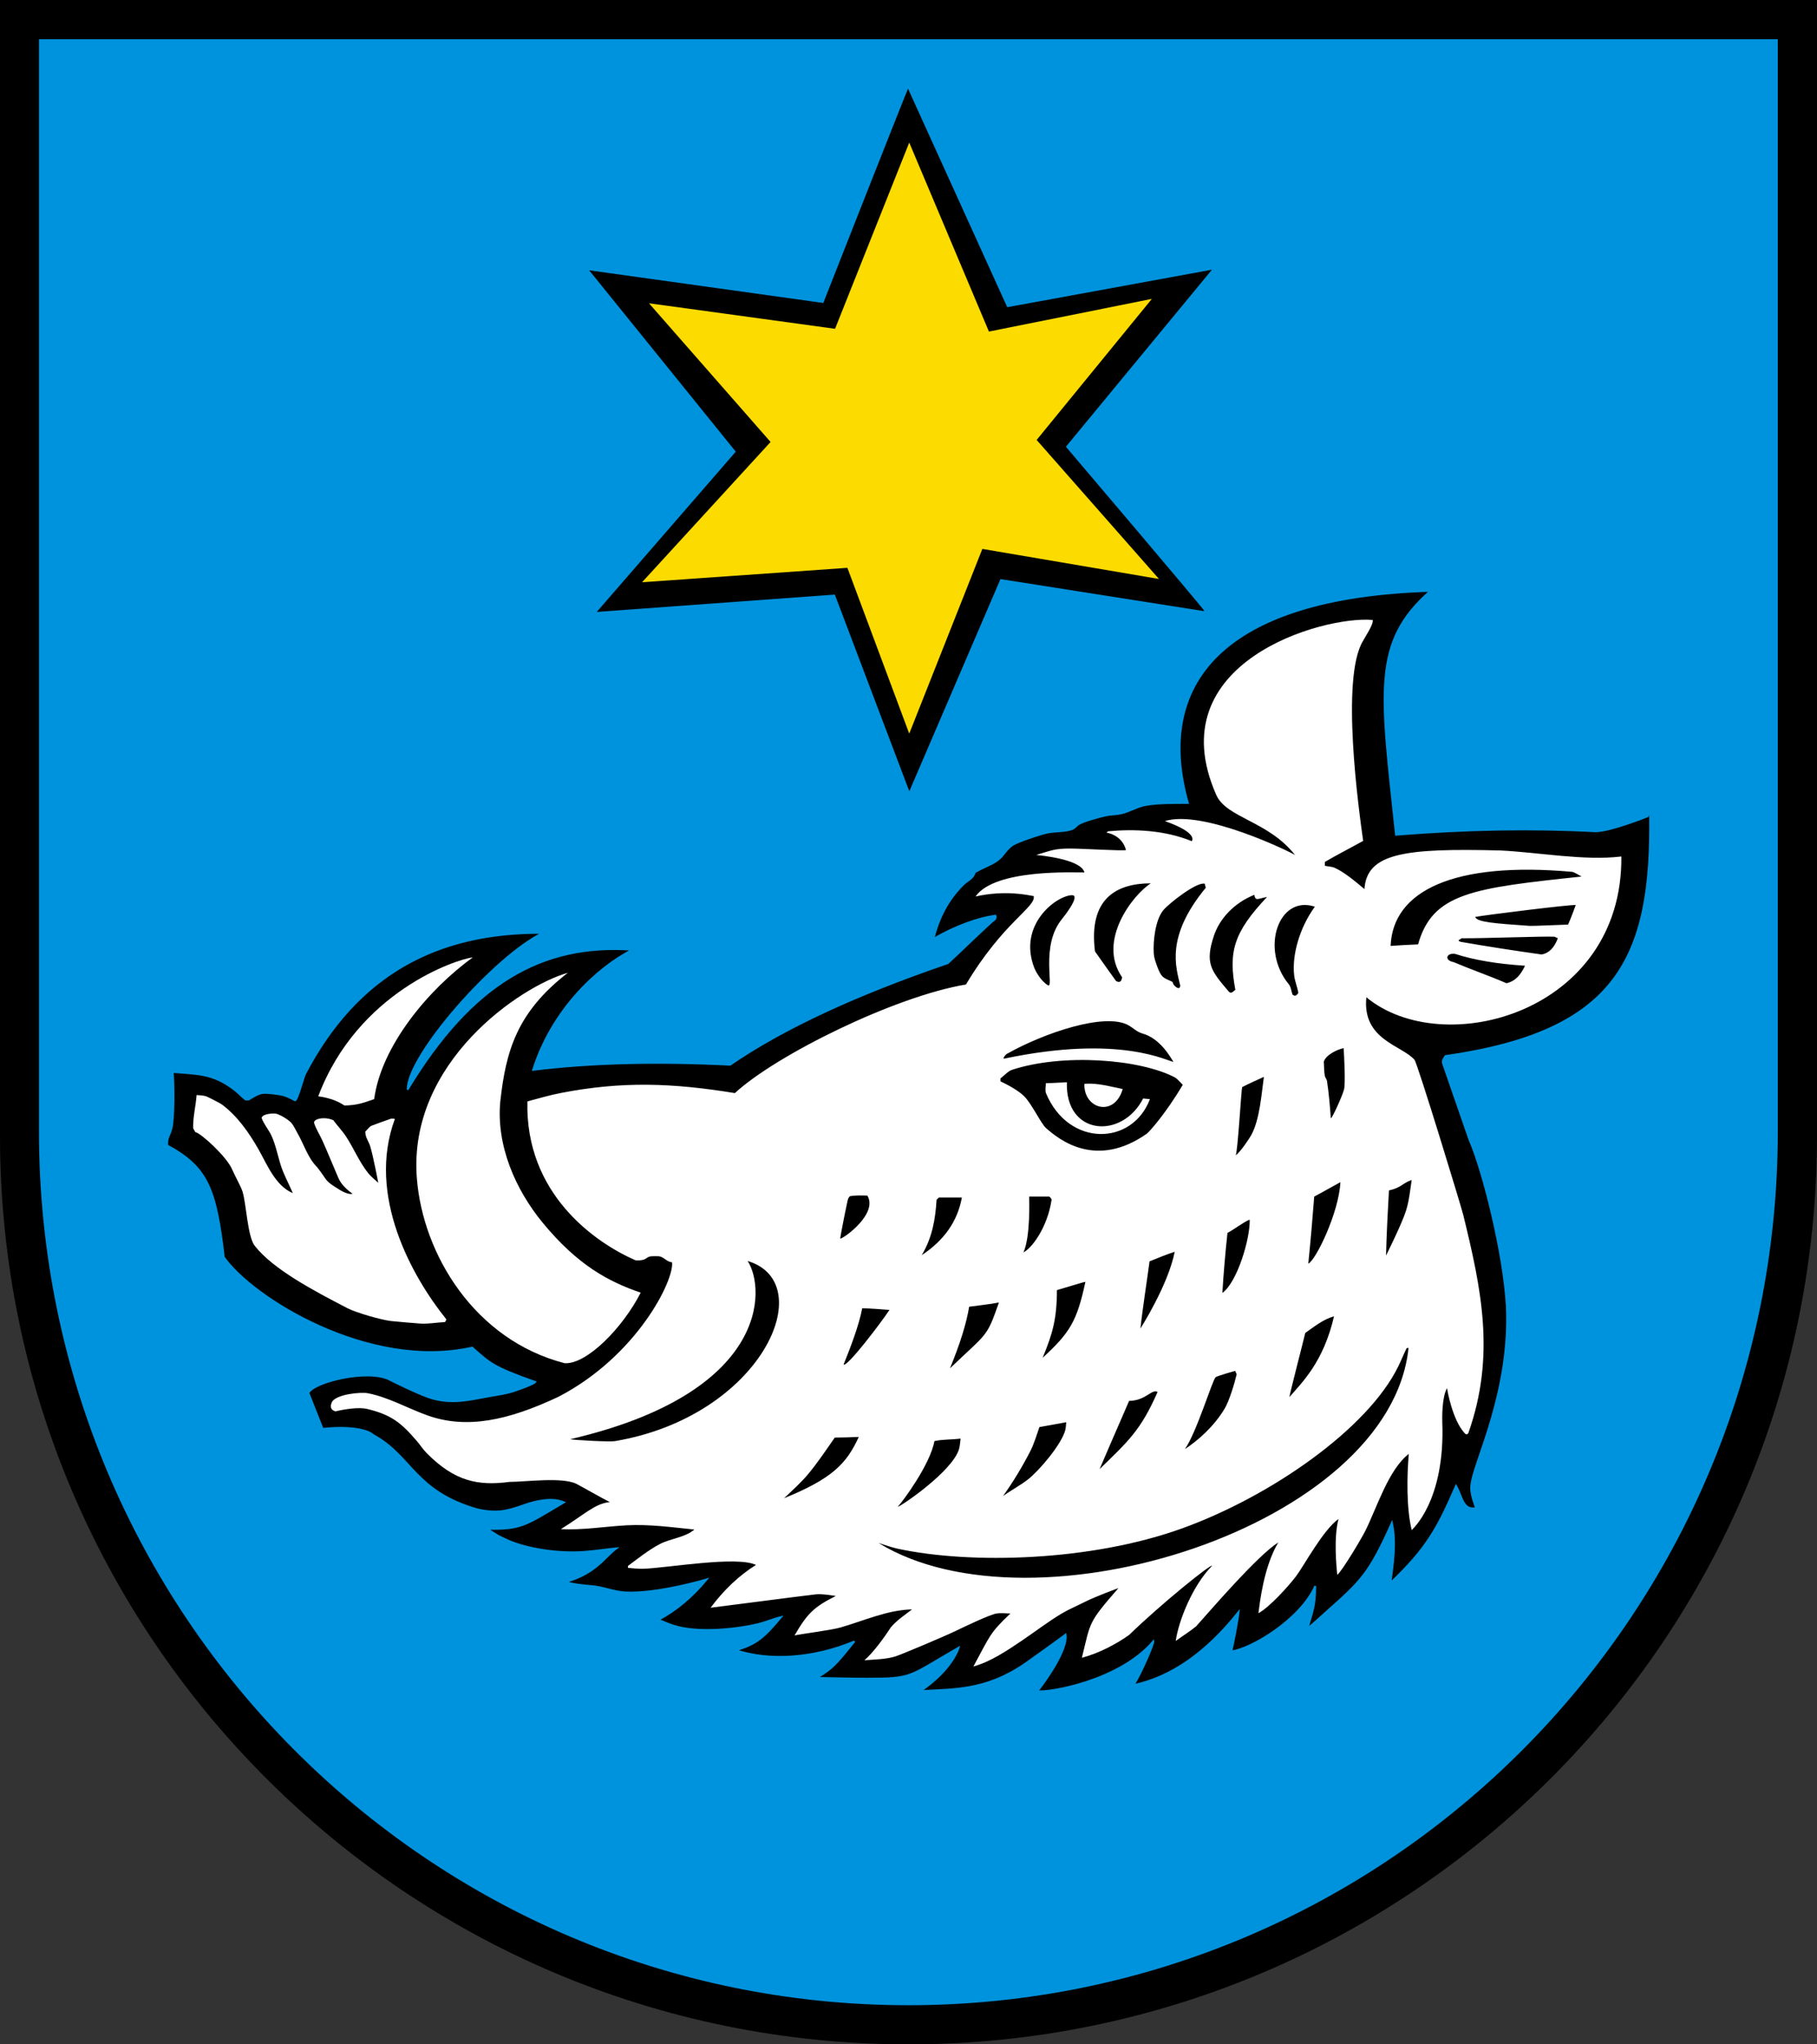 <?xml version="1.0" encoding="iso-8859-1"?>
<!-- Generator: Adobe Illustrator 10.0, SVG Export Plug-In . SVG Version: 3.0.0 Build 77)  -->
<!DOCTYPE svg PUBLIC "-//W3C//DTD SVG 1.0//EN"    "http://www.w3.org/TR/2001/REC-SVG-20010904/DTD/svg10.dtd">
<svg  xmlns="http://www.w3.org/2000/svg" xmlns:xlink="http://www.w3.org/1999/xlink" xmlns:a="http://ns.adobe.com/AdobeSVGViewerExtensions/3.0/"
	 width="283.465" height="318.897" viewBox="0 0 283.465 318.897"
	 style="overflow:visible;enable-background:new 0 0 283.465 318.897" xml:space="preserve">
	<rect x="0" y="0" width="283.465" height="318.897" fill="#333333" stroke="none"/>
	<g id="CMYK_Wappen">
		<path style="fill-rule:evenodd;clip-rule:evenodd;" d="M0,0h283.465v177.165c0,78.278-63.455,141.732-141.732,141.732
			S0,255.443,0,177.165V0z"/>
		
			<path style="fill-rule:evenodd;clip-rule:evenodd;fill:#0093DD;stroke:#0093DD;stroke-width:0.283;stroke-miterlimit:3.864;" d="
			M6.219,6.26h270.99v170.218c0,75.208-60.662,136.174-135.495,136.174S6.219,251.686,6.219,176.478V6.26z M141.852,123.81
			l14.315-33.322l31.766,4.999c0,0,0.087-0.195,0.066-0.285c-0.946-1.308-21.528-25.517-21.528-25.517l22.955-27.822l-32.207,5.9
			l-15.565-34.286c-0.234,0.392-13.307,33.628-13.307,33.628l-36.765-5.129l23.019,28.477L92.766,95.623l37.379-2.724
			L141.852,123.81z M159.904,259.54c2.12-1.512,4.247-3.013,6.338-4.564c0.377,2.261-3.044,7.146-4.388,8.817
			c1.5,0.313,12.75-1.5,18.08-7.781c0.069,0.394-1.858,4.906-3.08,6.843c5.852-1.241,11.31-5.043,16.374-11.407
			c-0.131,1.363-0.94,5.476-1.137,6.158c3.262-0.438,10.824-5.063,13.095-10.204c-0.021,3.203-0.443,3.95-1.195,6.577
			c0.309-0.14,2.321-2.002,3.029-2.631c5.271-4.681,6.583-5.868,10.125-13.812c0.677,2.988,0.164,6.469-0.229,9.381
			c5.675-5.397,7.341-8.504,10.234-15.141c0.926,1.574,1.042,3.877,3.089,3.468c0.058-0.211-1.011-2.265-0.657-3.866
			c0.459-3.523,6.146-14.46,5.48-27.742c-0.459-8.03-3.646-20.905-5.819-25.869l-4.086-11.778c-0.193-0.556,0.012-0.701,0.339-1.256
			c26.731-3.814,32.231-15.189,31.929-37.548c0.08-0.019-6.158,2.494-8.51,2.491c-9.816-0.526-20.194-0.347-31.133,0.538
			c-2.373-22.313-3.804-30.045,5.382-38.046c-32.81,1.001-43.06,14.751-37.849,33.084c-2.11,0.025-4.396-0.042-6.478,0.299
			c-1.397,0.229-2.609,1.037-3.985,1.335c-0.756,0.164-1.535,0.143-2.293,0.299c-0.979,0.202-3.404,0.872-4.225,1.336
			c-0.389,0.22-0.637,0.624-1.057,0.797c-0.992,0.409-2.743,0.315-3.887,0.558c-1.099,0.233-4.539,1.367-5.421,1.933
			c-0.954,0.613-1.388,1.636-2.232,2.292c-1.097,0.853-2.523,1.23-3.687,1.993c-0.154,0.899-1.2,1.292-1.794,1.893
			c-2.454,2.48-3.778,5.14-4.653,8.494c3.563-2.125,7.231-3.325,9.676-3.651c0.139,0.153,0.033,0.383-0.04,0.538
			c-0.844,0.612-6.703,6.307-7.374,6.875c-14.473,4.947-25.793,10.229-33.962,15.844c-11.523-0.573-21.769-0.308-30.733,0.797
			c2.936-9.335,9.979-15.943,15.483-18.729c-14.244-1.041-25.111,5.45-34.915,21.559l-0.141,0.259
			c-0.117-5.306,13.694-20.931,21.107-24.454c-16.601-0.165-29.037,6.585-37.092,21.962c-0.334,0.638-1.14,3.93-1.555,4.166
			c-0.59-0.278-1.164-0.613-1.793-0.797c-0.651-0.191-2.757-0.461-3.389-0.339c-0.719,0.139-1.455,0.615-2.072,0.997h-0.499
			c-0.59-0.47-1.097-1.033-1.694-1.495c-3.328-2.571-5.684-2.484-9.666-2.791c0.176,1.828,0.218,7.155-0.199,8.809
			c-0.291,1.156-0.729,1.32-0.658,2.651c6.205,3.359,7.58,6.609,8.83,17.418c4.354,6.278,22.563,17.753,38.745,14.11
			c2.747,2.394,3.076,2.977,9.846,5.361c-0.274,0.361-2.44,1.101-2.996,1.303c-1.44,0.523-2.941,0.689-4.438,0.97
			c-3.016,0.564-5.465,1.142-8.55,0.319c-1.849-0.494-6.313-2.74-6.816-2.99c-3.29-1.632-11.622,0.318-12.597,2.093
			c0.733,1.885,1.481,3.763,2.232,5.64c-0.085-0.041,5.949-0.741,7.933,0.977c6.016,3.283,6.328,8.72,16.184,11.559
			c2.994,0.666,4.552,0.317,7.335-0.677c2.062-0.737,4.497-1.162,6.198-0.418c-6.099,3.614-6.665,4.24-12.014,4.132l1.77,1.109
			c0.729,0.334,1.438,0.717,2.192,0.997c3.309,1.228,7.625,1.739,11.141,1.495c1.701-0.118,3.386-0.398,5.083-0.558
			c-1.811,1.332-3.186,3.895-7.811,5.207c0.526,0.408,3.445,0.647,3.824,0.672c1.809,0.117,3.526,0.904,5.341,0.997
			c5.022,0.269,12.693-2.017,12.732-2.029c-2.238,2.716-4.746,4.815-7.522,6.298c0.665,0.278,1.617,0.69,2.305,0.913
			c3.605,1.167,9.408,0.653,13.094-0.2c1.269-0.293,2.463-0.832,3.728-1.136c-2.634,3.156-3.832,4.236-7.063,5.173
			c5.18,1.725,12.083,1.325,18.499-1.375c-3.049,3.815-3.5,4.25-5.875,5.688c2.467,0.037,5.353,0.121,7.819,0.121
			c7.251,0,6.375-0.264,14.323-4.843c0,0-0.893,3.347-5.955,6.784C148.917,263.48,153.792,263.73,159.904,259.54z"/>
		
			<path style="fill-rule:evenodd;clip-rule:evenodd;fill:#FCDB00;stroke:#FCDB00;stroke-width:0.283;stroke-miterlimit:3.864;" d="
			M141.852,114.047l11.312-28.58l27.277,4.641l-18.902-21.477l17.801-21.791l-25.146,5.042l-12.342-29.271l-11.488,28.832
			l-28.763-3.946l18.803,21.45l-19.898,21.715l31.788-2.236L141.852,114.047z"/>
		<g>
			<path style="fill-rule:evenodd;clip-rule:evenodd;fill:#FFFFFF;" d="M219.736,210.313c0.012-0.116-0.3,0-0.3,0
				c-0.457,0.932-0.839,1.898-1.295,2.83c-4.786,9.784-19.967,20.318-33.782,25.291c-14.192,5.109-32.88,5.609-44.307,3.149
				c-1.02-0.22-1.994-0.594-2.989-0.897C161.229,255.543,216.791,238.105,219.736,210.313z M140.053,235.046
				c0.474-0.061,8.427-5.44,9.547-8.948c0.161-0.505,0.178-1.163,0.259-1.694c-1.322,0.184-2.802,0.095-4.085,0.398
				C145.104,228.48,140.827,234.213,140.053,235.046z M122.314,233.711c7.451-3.039,9.744-5.346,11.659-9.566
				c-1.25,0.051-2.495,0.1-3.746,0.1c-1.322,1.908-2.697,3.964-4.186,5.74C124.919,231.324,123.583,232.513,122.314,233.711z
				 M156.476,233.372c1.25-0.903,2.685-1.654,3.887-2.591c1.797-1.4,5.239-5.492,5.82-7.673c0.108-0.41,0.11-0.836,0.159-1.255
				c-1.392,0.272-2.793,0.49-4.186,0.757c-0.442,1.253-0.825,2.605-1.435,3.787C159.479,228.806,158.058,231.17,156.476,233.372z
				 M171.542,229.168c4.418-4.313,6.401-5.994,9.05-12.039c-0.925-0.523-1.8,1.352-4.444,1.396
				C174.821,221.548,171.542,229.168,171.542,229.168z M184.854,226.043c1.943-1.279,4.492-3.433,6.241-6.383
				c0.671-1.132,1.53-3.951,1.833-5.281l-0.238-0.538c0,0-2.842,0.797-3.05,0.996C189.123,215.331,186.667,223.48,184.854,226.043z
				 M116.635,196.701c2.846,4.343,3.345,20.592-27.684,27.802c0.599,0.129,6.129,0.442,6.976,0.299
				C118.854,220.918,128.042,200.106,116.635,196.701z M201.16,217.926c2.006-2.32,5.313-5.476,6.956-12.596
				c-1.722,0.49-3.032,1.586-4.484,2.591C203.199,209.736,201.129,217.704,201.16,217.926z M148.205,213.442
				c5.97-5.705,5.684-4.74,7.633-10.264c-1.527,0.29-3.102,0.445-4.644,0.658C150.777,206.409,149.78,209.611,148.205,213.442z
				 M138.758,204.334c-1.408-0.104-2.835-0.23-4.245-0.259c-0.521,2.732-1.868,6.207-2.908,8.781
				C132.167,213.293,137.6,206.125,138.758,204.334z M162.654,211.808c4.251-3.917,5.352-5.674,6.677-11.858
				c-0.119-0.024-4.074,1.2-4.444,1.295C164.88,205.713,164.22,208.036,162.654,211.808z M183.263,195.266
				c-1.348,0.43-2.607,0.961-3.926,1.495c-0.392,2.97-1.105,7.491-1.42,10.47C177.917,207.231,182.229,200.481,183.263,195.266z
				 M190.697,201.684c2.367-1.708,4.358-8.584,4.265-11.42c-0.635,0.146-2.624,1.645-3.468,2.053
				C191.159,195.433,190.886,198.556,190.697,201.684z M209.113,184.404c-1.369,0.737-2.713,1.527-4.086,2.252
				c-0.238,3.117-0.602,7.341-0.924,10.45C205.229,196.669,208.874,189.186,209.113,184.404z M216.229,195.856
				c0,0,2.435-4.854,3.108-6.968c0.5-1.566,0.648-3.206,0.897-4.823c-1.479,0.5-1.56,1.182-3.548,1.634
				C216.503,188.8,216.309,192.751,216.229,195.856z M150.059,186.796h-3.588l-0.358,0.358c-0.182,3.028-0.692,5.951-2.32,8.64
				C147.307,193.476,149.396,190.477,150.059,186.796z M159.667,195.356c1.188-0.563,3.688-3.688,4.383-8.162
				c0.039-0.249-0.359-0.538-0.359-0.538h-3.129C160.556,186.973,160.792,192.856,159.667,195.356z M131.084,193.213
				c0.603-0.046,5.93-3.919,4.226-6.716c-0.911-0.021-1.829-0.063-2.73,0.1c-0.08,0.111-0.195,0.24-0.259,0.358
				C132.231,187.121,131.063,192.927,131.084,193.213z M192.78,180.202c0.723-0.454,2.186-2.701,2.441-3.171
				c1.303-2.402,1.578-6.334,1.953-9.048c-1.136,0.504-2.283,1.028-3.389,1.594C193.655,169.889,193.11,179.518,192.78,180.202z
				 M184.519,169.218c-0.264-0.266-0.913-0.987-1.196-1.136c-5.53-2.913-17.593-3.788-25.451-1.196
				c-0.626,0.207-1.249,0.936-1.794,1.336v0.458c1.188,0.555,2.832,1.442,3.747,2.372c1.137,1.155,2.588,4.218,3.328,4.883
				c2.147,1.927,7.89,6.422,15.745,0.917C179.265,176.594,181.854,173.731,184.519,169.218z M207.618,174.439
				c0.264-0.077,1.787-3.484,2.053-4.464c0.255-0.941,0.025-5.395-0.06-6.477c-0.929,0.198-2.695,0.983-3.089,2.093
				c0.051,0.718,0.033,1.529,0.159,2.232c0.047,0.262,0.296,0.516,0.339,0.797C207.309,170.515,207.482,172.526,207.618,174.439z
				 M183.063,165.63c-0.428-0.633-2.021-3.649-4.863-4.424c-0.812-0.222-1.451-0.892-2.192-1.295
				c-3.653-1.992-13.091,1.196-18.934,4.484c-0.257,0.145-0.719,0.805-0.399,0.738C174.917,161.294,182.253,165.627,183.063,165.63z
				 M201.659,155.167c0.569,0.44,0.756-0.22,0.896-0.239c-0.142-0.948-0.551-1.839-0.658-2.791
				c-0.356-3.156,0.831-7.406,3.229-10.702c-5.648-1.891-8.586,6.609-4.066,12.098C201.431,153.982,201.43,154.633,201.659,155.167z
				 M191.693,154.669c0.473,0.5,0.807-0.211,1.036-0.239c-1.125-6.01-0.26-8.993,4.937-14.51c-1.404,0.231-1.809,0.723-1.986-0.337
				c-3.181,1.279-5.415,3.74-6.285,6.338C187.953,150.225,188.887,151.395,191.693,154.669z M183.562,154.031
				c0.357,0.207,0.543,0.107,0.559-0.299c-0.662-2.885-2.332-7.585,3.986-15.246l-0.16-0.638c-1.288-0.315-5.605,3.102-6.457,4.125
				c-1.262,1.517-1.615,4.849-1.495,6.736c0.048,0.745,0.314,1.446,0.571,2.139c0.186,0.501,0.494,1.258,0.924,1.588
				c0.42,0.323,0.97,0.487,1.435,0.737C183.026,153.603,183.215,153.785,183.562,154.031z M163.452,153.673
				c1.09,0.684-1.223-6.128,2.231-10.324c0.317-0.384,2.952-3.723,1.555-3.707c-2.384,0.028-8.509,4.59-5.879,11.34
				C161.544,151.457,162.325,152.966,163.452,153.673z M235.022,153.374c1.468-0.334,2.275-1.42,2.891-2.73
				c-4.341-0.282-7.962-0.893-10.862-1.834c-1.405-0.243-1.822,0.985-0.26,1.275C229.516,151.237,232.311,152.2,235.022,153.374z
				 M174.114,153.035c0.552,0.298,0.864,0.099,0.938-0.598c-3.932-5.676,1.697-12.878,4.484-14.648
				c-5.432,0.006-9.744,2.443-8.71,10.623C172.058,150.15,173.135,151.684,174.114,153.035z M243.035,146.358
				c-0.069-0.034-0.483-0.235-0.538-0.239c-1.472-0.102-11.195,0.275-14.51,0.239c-0.041,0.184-0.884,0.311-0.1,0.558
				c4.201,0.735,8.391,1.378,12.616,1.974C241.636,148.693,242.479,147.85,243.035,146.358z M216.945,147.554
				c1.427-0.106,2.855-0.187,4.285-0.239c2.248-8.021,8.527-8.781,25.498-10.583c-0.358-0.179-1.1-0.702-1.501-0.737
				C226.854,134.357,217.291,138.92,216.945,147.554z M244.63,144.226c0.414-0.882,1.195-3.049,1.195-3.049
				c-0.748-0.104-14.001,1.539-15.686,1.854c0.276,0.827,3.089,1.014,8.511,1.395C239.149,144.46,243.136,144.265,244.63,144.226z
				 M151.853,259.958c2.651-4.871,2.502-5.165,5.779-8.271c-0.716-0.006-1.439-0.112-2.152,0c-1.119,0.176-5.062,2.092-6.318,2.69
				c-2.279,1.086-8.565,3.711-9.407,3.986c-1.445,0.472-3.397,0.507-4.899,0.617c1.375-1.188,3.063-3.5,4.143-5.161
				c0.937-1.096,2.155-1.898,3.288-2.77c-3.862,0.08-7.536,1.788-11.201,2.83c-1.487,0.423-6.364,1.034-7.135,1.235
				c2.025-3.484,3.052-4.453,6.438-6.158c0,0-2.114-0.371-3.089-0.259c-3.03,0.348-14.854,1.908-16.443,2.092
				c2.094-2.808,4.452-5.034,7.075-6.676c-2.949-1.439-13.686,0.449-17.519,0.598c-0.819,0.032-1.637-0.075-2.451-0.14v-0.299
				c1.597-1.185,3.161-2.448,4.922-3.388c1.703-0.909,3.99-1.032,5.441-2.292c-3.522-0.357-7.054-0.853-10.604-0.658
				c-3.415,0.188-6.791,0.77-10.224,0.598c3.797-2.366,5.282-3.975,7.633-4.225c-1.142-0.561-4.56-2.515-5.182-2.83
				c-2.217-1.123-8.029-0.311-10.437-0.319c-4.843,0.633-8.523,0.003-12.982-4.524c-0.541-0.55-0.955-1.208-1.455-1.794
				c-2.492-2.925-4.066-4.167-7.813-5.062c-1.265-0.302-3.442,0.019-4.925,0.383c-0.726-0.21-0.906-0.708-0.542-1.494
				c0.738-1.19,4.475-1.553,5.587-1.34c3.169,0.606,6.238,2.361,9.268,3.448c6.145,2.204,12.65,0.803,20.509-2.91
				c12.261-6.385,18.073-18.26,17.679-20.966c-0.852-0.044-1.332-0.937-2.153-0.937c0,0-0.633-0.029-1.036,0
				c-1,0.072-0.604,0.732-2.491,0.638c-6.425-2.808-17.237-10.433-16.881-24.793c1.701-0.452,3.393-0.957,5.122-1.295
				c9.613-1.884,17.545-1.588,27.245,0c6.47-5.979,25.028-15.113,36.055-16.94c5.783-9.716,10.971-12.091,10.563-13.792
				c-0.832-0.132-4.342-0.987-9.068,0.06c3.039-4.359,15.533-3.714,16.981-3.747c-0.09-0.35-0.505-1.987-7.514-2.73
				c2.296-0.673,2.82-1.019,5.421-0.997c2.029,0.017,7.854,0.379,8.57,0.239c0,0-0.357-2.187-3.029-2.73l0.239-0.2
				c4.058-0.382,8.808-0.194,13.054,1.535c0,0,1.191-1.229-4.185-3.129c5.97-1.865,19.78,4.899,20.314,5.303
				c-4.204-5.342-10.709-5.778-12.303-9.389c-9.136-20.702,16.723-27.999,24.415-27.284c0.119,0.727-1.126,2.506-1.495,3.229
				c-3.557,5.728-0.682,26.373,0,31.23c-1.985,1.109-4.018,2.134-5.979,3.288v0.598c0.446,0.097,1.091,0.125,1.494,0.299
				c1.567,0.677,3.361,2.234,4.685,3.329c0.368-5.641,6.368-6.391,21.166-6.019c5.932,0.277,13.154,1.646,18.914,0.937
				c0.225,24.378-27.788,31.893-39.781,21.962c-0.681,6.666,5.569,7.478,7.514,9.766c0.468,0.55,7.268,22.826,7.594,24.155
				c2.854,11.636,5.05,22.012,0.816,34.021c0,0-0.229,0.536-0.638,0c-1.842-2.026-2.69-6.688-2.69-6.976
				c-0.839,1.387-0.77,4.821-0.751,5.299c0.475,12.4-4.775,16.838-4.775,16.838c-0.813-3.375-0.766-8.219-0.452-11.873
				c-3.181,2.458-5.007,8.469-6.777,11.998c-0.639,1.275-3.63,6.283-4.385,6.875c-0.132-1.463-0.573-5.75,0.199-8.729
				c-2.46,1.791-5.383,7.301-6.616,8.929c-1.202,1.586-4.184,4.88-5.88,5.779c0.204-1.46,0.786-7.167,3.099-11.042
				c-3.25,2.063-10.284,10.265-12.805,13.075c-0.888,0.745-2.262,1.609-3.194,2.3c0.432-3.085,2.598-8.64,5.688-11.75
				c-0.241-0.262-7.938,5.938-12.957,10.805c-2.043,1.445-4.66,2.836-7.374,3.567c1.407-5.656,0.875-5.325,5.706-10.873
				c0,0-3.576,1.295-5.428,2.243c-1.166,0.597-2.384,1.093-3.508,1.773c-2.137,1.295-4.121,2.823-6.191,4.219
				C157.008,257.546,154.601,259.173,151.853,259.958z"/>
			<path style="fill-rule:evenodd;clip-rule:evenodd;fill:#FFFFFF;" d="M99.952,201.644c-5.099-1.751-9.85-4.329-15.246-10.861
				c-4.306-5.211-7.306-12.102-6.657-18.974c0.869-7.827,2.557-13.889,10.543-20.069c-7.299,2.055-25.003,13.927-23.558,32.087
				c0.946,11.905,9.071,25.217,23.06,28.818C91.543,212.856,97.168,207.106,99.952,201.644z"/>
			<path style="fill-rule:evenodd;clip-rule:evenodd;fill:#FFFFFF;" d="M69.419,206.228c0,0,0.287-0.339,0.159-0.498
				c-5.223-6.498-12.422-19.181-7.973-31.19c-0.19-0.036-0.403-0.068-0.598-0.04c-0.118,0.018-3.062,1.094-3.129,1.136
				c-0.302,0.188-0.636,0.635-0.897,0.897c0.039,1.01,0.534,1.455,0.798,2.352c0.489,1.666,1.235,5.62,1.235,5.62
				c-0.54-0.5-1.135-0.955-1.594-1.534c-1.379-1.737-2.223-3.831-3.429-5.681c-0.591-0.906-1.353-1.682-1.993-2.551
				c-1.393-0.632-3.188-0.201-2.989,0.458c0.252,0.835,0.919,1.902,1.294,2.734c0.87,1.93,1.648,3.896,2.493,5.836
				c0.435,0.999,1.317,1.812,2.192,2.432c-0.44,0.217-1.485-0.289-1.894-0.538c-2.688-1.641-1.802-1.304-3.641-3.621
				c-1.435-1.426-2.021-3.503-3.03-5.255c-0.297-0.515-0.543-1.071-0.903-1.548c-0.384-0.508-1.959-1.488-2.591-1.534
				c-0.539-0.039-1.839,0.051-2.093,0.598c-0.131,0.283,1.14,2.116,1.336,2.491c0.964,1.843,1.2,4.055,1.993,5.979
				c0.419,1.018,1.57,3.365,1.502,3.336c-2.707-1.127-4.031-4.532-5.362-6.864c-1.463-2.563-3.326-5.24-5.747-6.995
				c-0.228-0.165-2.132-1.15-2.392-1.235c-0.48-0.158-0.995-0.152-1.494-0.199c-0.128,1.731-0.583,3.437-0.538,5.182l0.338,0.598
				c0.892,0.158,4.945,3.89,5.74,5.819c0.303,0.734,1.425,2.771,1.635,3.488c0.589,2.008,0.778,7.002,1.894,8.43
				c2.869,3.675,9.227,7.022,14.489,9.746c1.339,0.692,5.312,1.84,6.816,1.993c0.94,0.096,4.033,0.371,4.644,0.398
				C66.938,206.523,68.177,206.284,69.419,206.228z"/>
			<path style="fill-rule:evenodd;clip-rule:evenodd;fill:#FFFFFF;" d="M179.396,171.45c-0.354-0.014-0.704-0.07-1.057-0.1
				c-3.298,6.443-12.173,5.818-11.898-2.531l-3.289,0.159c0.019,0.498-0.15,1.12,0.04,1.575
				C166.729,178.981,176.667,178.731,179.396,171.45z"/>
			<path style="fill-rule:evenodd;clip-rule:evenodd;fill:#FFFFFF;" d="M175.151,169.875c-1.858-0.36-4.096-1.016-5.979-0.797
				C169.038,172.989,173.854,174.356,175.151,169.875z"/>
			<path style="fill-rule:evenodd;clip-rule:evenodd;fill:#FFFFFF;" d="M53.733,172.446c1.905-0.037,2.836-0.359,4.644-0.996
				c1.06-8.19,8.41-17.096,15.387-22.103c-2.533,0.259-17.97,5.384-24.116,21.664C51.156,171.236,52.446,171.591,53.733,172.446z"/>
		</g>
	</g>
</svg>
